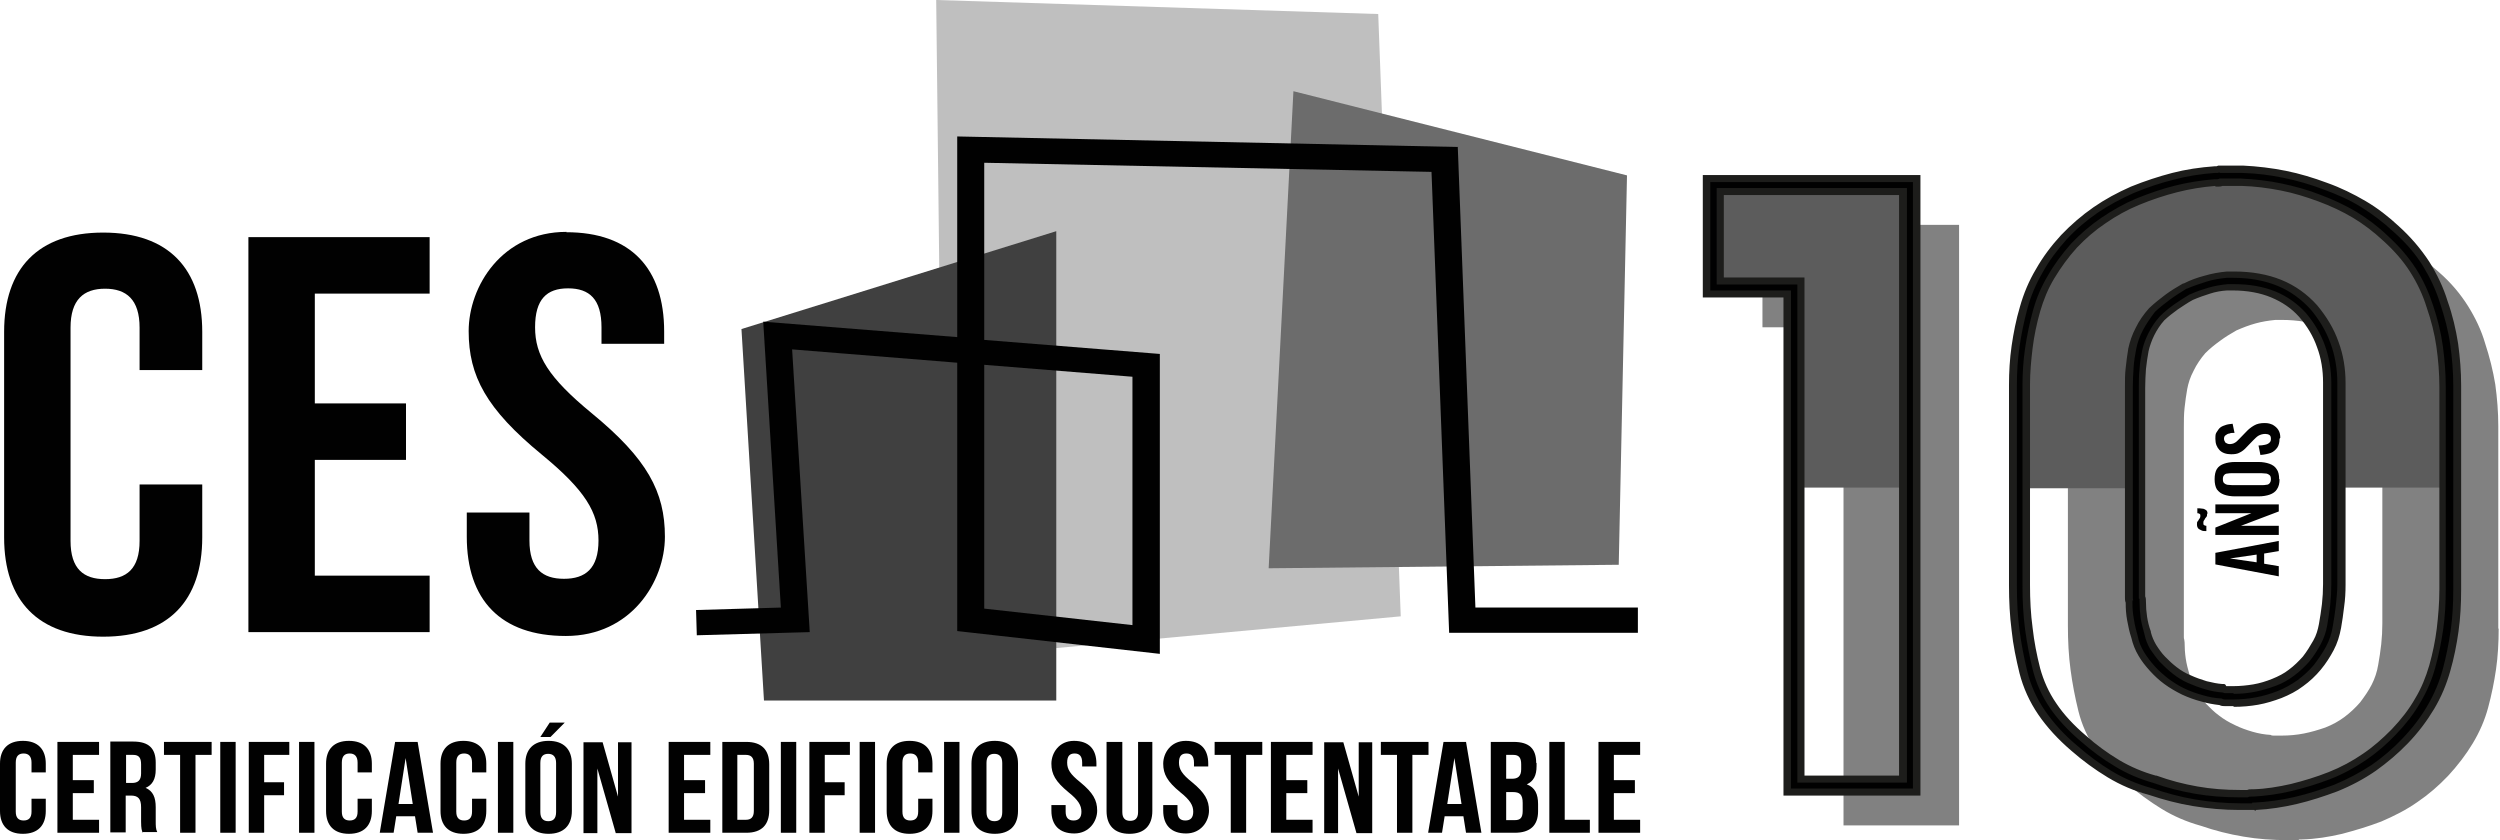 <svg width="1348" height="453" viewBox="0 0 1348 453" fill="none" xmlns="http://www.w3.org/2000/svg">
<path d="M109.052 261.401V289.772C109.052 323.818 90.843 343.3 55.638 343.3C20.434 343.3 2.225 323.818 2.225 289.772V178.934C2.225 144.888 20.434 125.406 55.638 125.406C90.843 125.406 109.052 144.888 109.052 178.934V199.551H75.264V176.664C75.264 161.533 68.182 155.669 56.65 155.669C45.117 155.669 38.036 161.533 38.036 176.664V291.664C38.036 306.795 45.117 312.281 56.65 312.281C68.182 312.281 75.264 306.795 75.264 291.664V261.212H109.052V261.401Z" fill="#010101"/>
<path d="M169.749 217.518H218.914V247.97H169.749V310.387H231.66V340.839H133.938V127.863H231.66V158.315H169.749V217.707V217.518Z" fill="#010101"/>
<path d="M305.307 125.215C340.107 125.215 358.114 144.696 358.114 178.742V185.362H324.326V176.473C324.326 161.341 317.852 155.478 306.319 155.478C294.787 155.478 288.514 161.341 288.514 176.473C288.514 191.604 295.596 203.52 319.065 222.813C349.01 247.402 358.519 265.181 358.519 289.392C358.519 313.602 340.31 342.919 305.105 342.919C269.901 342.919 251.691 323.437 251.691 289.392V276.341H285.48V291.472C285.48 306.604 292.561 312.089 304.093 312.089C315.626 312.089 322.707 306.604 322.707 291.472C322.707 276.341 315.626 264.425 292.156 245.132C262.212 220.543 252.703 202.764 252.703 178.553C252.703 154.343 270.71 125.025 305.51 125.025L305.307 125.215Z" fill="#010101"/>
<path d="M24.684 430.869V437.3C24.684 445.054 20.435 449.594 12.342 449.594C4.249 449.594 0 445.054 0 437.3V411.765C0 404.01 4.249 399.471 12.342 399.471C20.435 399.471 24.684 404.01 24.684 411.765V416.494H16.995V411.198C16.995 407.793 15.377 406.28 12.746 406.28C10.116 406.28 8.498 407.604 8.498 411.198V437.678C8.498 441.082 10.116 442.406 12.746 442.406C15.377 442.406 16.995 441.082 16.995 437.678V430.679H24.684V430.869Z" fill="#010101"/>
<path d="M39.252 420.654H50.583V427.652H39.252V442.027H53.415V449.025H30.957V400.037H53.415V407.035H39.252V420.654Z" fill="#010101"/>
<path d="M76.882 449.025C76.478 447.701 76.073 446.945 76.073 442.973V435.218C76.073 430.678 74.454 428.976 70.61 428.976H67.778V448.836H59.482V399.848H71.824C80.322 399.848 83.964 403.631 83.964 411.196V414.979C83.964 420.086 82.143 423.302 78.501 424.815C82.547 426.517 83.964 430.111 83.964 435.218V442.783C83.964 445.242 83.964 446.945 84.773 448.647H76.478L76.882 449.025ZM67.98 407.035V422.167H71.217C74.252 422.167 76.073 420.843 76.073 417.06V412.142C76.073 408.548 74.859 407.035 71.824 407.035H67.778H67.98Z" fill="#010101"/>
<path d="M88.616 400.037H114.109V407.035H105.409V449.025H97.114V407.035H88.414V400.037H88.616Z" fill="#010101"/>
<path d="M118.766 400.037H127.061V449.025H118.766V400.037Z" fill="#010101"/>
<path d="M142.436 421.789H153.159V428.787H142.436V449.025H134.141V400.037H155.992V407.035H142.436V421.789Z" fill="#010101"/>
<path d="M161.252 400.037H169.547V449.025H161.252V400.037Z" fill="#010101"/>
<path d="M200.502 430.869V437.3C200.502 445.054 196.253 449.594 188.16 449.594C180.067 449.594 175.818 445.054 175.818 437.3V411.765C175.818 404.01 180.067 399.471 188.16 399.471C196.253 399.471 200.502 404.01 200.502 411.765V416.494H192.814V411.198C192.814 407.793 191.195 406.28 188.565 406.28C185.935 406.28 184.316 407.604 184.316 411.198V437.678C184.316 441.082 185.935 442.406 188.565 442.406C191.195 442.406 192.814 441.082 192.814 437.678V430.679H200.502V430.869Z" fill="#010101"/>
<path d="M233.484 449.025H225.189L223.772 440.136H213.656L212.24 449.025H204.754L213.049 400.037H225.189L233.484 449.025ZM214.668 433.516H222.558L218.714 408.738L214.87 433.516H214.668Z" fill="#010101"/>
<path d="M262.211 430.869V437.3C262.211 445.054 257.962 449.594 249.869 449.594C241.776 449.594 237.527 445.054 237.527 437.3V411.765C237.527 404.01 241.776 399.471 249.869 399.471C257.962 399.471 262.211 404.01 262.211 411.765V416.494H254.523V411.198C254.523 407.793 252.904 406.28 250.274 406.28C247.644 406.28 246.025 407.604 246.025 411.198V437.678C246.025 441.082 247.644 442.406 250.274 442.406C252.904 442.406 254.523 441.082 254.523 437.678V430.679H262.211V430.869Z" fill="#010101"/>
<path d="M268.484 400.037H276.78V449.025H268.484V400.037Z" fill="#010101"/>
<path d="M283.254 411.765C283.254 404.01 287.705 399.47 295.798 399.47C303.891 399.47 308.342 404.01 308.342 411.765V437.299C308.342 445.054 303.891 449.593 295.798 449.593C287.705 449.593 283.254 445.054 283.254 437.299V411.765ZM304.498 389.635L296.81 397.39H291.347L296.405 389.635H304.498ZM291.347 437.866C291.347 441.271 292.965 442.784 295.596 442.784C298.226 442.784 299.845 441.46 299.845 437.866V411.386C299.845 407.982 298.226 406.469 295.596 406.469C292.965 406.469 291.347 407.793 291.347 411.386V437.866Z" fill="#010101"/>
<path d="M322.101 413.658V449.217H314.615V400.229H324.934L333.229 429.546V400.229H340.513V449.217H332.015L321.899 413.658H322.101Z" fill="#010101"/>
<path d="M368.838 420.654H380.168V427.652H368.838V442.027H383.001V449.025H360.543V400.037H383.001V407.035H368.838V420.654Z" fill="#010101"/>
<path d="M389.475 400.037H402.423C410.719 400.037 414.765 404.387 414.765 412.142V436.92C414.765 444.675 410.719 449.025 402.423 449.025H389.475V400.037ZM397.568 407.035V442.027H402.221C404.851 442.027 406.47 440.703 406.47 437.299V411.764C406.47 408.359 404.851 407.035 402.221 407.035H397.568Z" fill="#010101"/>
<path d="M421.035 400.037H429.33V449.025H421.035V400.037Z" fill="#010101"/>
<path d="M444.711 421.789H455.435V428.787H444.711V449.025H436.416V400.037H458.267V407.035H444.711V421.789Z" fill="#010101"/>
<path d="M463.527 400.037H471.823V449.025H463.527V400.037Z" fill="#010101"/>
<path d="M502.777 430.869V437.3C502.777 445.054 498.529 449.594 490.436 449.594C482.343 449.594 478.094 445.054 478.094 437.3V411.765C478.094 404.01 482.343 399.471 490.436 399.471C498.529 399.471 502.777 404.01 502.777 411.765V416.494H495.089V411.198C495.089 407.793 493.47 406.28 490.84 406.28C488.21 406.28 486.591 407.604 486.591 411.198V437.678C486.591 441.082 488.21 442.406 490.84 442.406C493.47 442.406 495.089 441.082 495.089 437.678V430.679H502.777V430.869Z" fill="#010101"/>
<path d="M509.049 400.037H517.344V449.025H509.049V400.037Z" fill="#010101"/>
<path d="M523.82 411.765C523.82 404.01 528.271 399.471 536.364 399.471C544.457 399.471 548.909 404.01 548.909 411.765V437.3C548.909 445.054 544.457 449.594 536.364 449.594C528.271 449.594 523.82 445.054 523.82 437.3V411.765ZM531.913 437.867C531.913 441.272 533.532 442.785 536.162 442.785C538.792 442.785 540.411 441.461 540.411 437.867V411.387C540.411 407.982 538.792 406.469 536.162 406.469C533.532 406.469 531.913 407.793 531.913 411.387V437.867Z" fill="#010101"/>
<path d="M579.052 399.471C587.145 399.471 591.191 404.01 591.191 411.765V413.278H583.503V411.198C583.503 407.793 582.086 406.28 579.456 406.28C576.826 406.28 575.41 407.604 575.41 411.198C575.41 414.791 577.028 417.439 582.491 421.79C589.37 427.464 591.596 431.436 591.596 437.11C591.596 442.785 587.347 449.405 579.254 449.405C571.161 449.405 566.912 444.865 566.912 437.11V434.084H574.6V437.678C574.6 441.082 576.219 442.406 578.849 442.406C581.48 442.406 583.098 441.082 583.098 437.678C583.098 434.273 581.479 431.436 576.017 427.086C569.138 421.411 566.912 417.439 566.912 411.765C566.912 406.091 570.959 399.471 579.052 399.471Z" fill="#010101"/>
<path d="M605.152 400.037V437.866C605.152 441.271 606.771 442.595 609.401 442.595C612.031 442.595 613.65 441.271 613.65 437.866V400.037H621.338V437.299C621.338 445.053 617.089 449.593 608.996 449.593C600.903 449.593 596.654 445.053 596.654 437.299V400.037H604.95H605.152Z" fill="#010101"/>
<path d="M639.345 399.471C647.438 399.471 651.484 404.01 651.484 411.765V413.278H643.796V411.198C643.796 407.793 642.379 406.28 639.749 406.28C637.119 406.28 635.703 407.604 635.703 411.198C635.703 414.791 637.321 417.439 642.784 421.79C649.663 427.464 651.889 431.436 651.889 437.11C651.889 442.785 647.64 449.405 639.547 449.405C631.454 449.405 627.205 444.865 627.205 437.11V434.084H634.893V437.678C634.893 441.082 636.512 442.406 639.142 442.406C641.772 442.406 643.391 441.082 643.391 437.678C643.391 434.273 641.772 431.436 636.31 427.086C629.431 421.411 627.205 417.439 627.205 411.765C627.205 406.091 631.252 399.471 639.345 399.471Z" fill="#010101"/>
<path d="M655.128 400.037H680.621V407.035H671.921V449.025H663.626V407.035H654.926V400.037H655.128Z" fill="#010101"/>
<path d="M693.569 420.654H704.899V427.652H693.569V442.027H707.731V449.025H685.273V400.037H707.731V407.035H693.569V420.654Z" fill="#010101"/>
<path d="M721.49 413.658V449.217H714.004V400.229H724.322L732.618 429.546V400.229H739.901V449.217H731.404L721.288 413.658H721.49Z" fill="#010101"/>
<path d="M744.759 400.037H770.252V407.035H761.552V449.025H753.257V407.035H744.557V400.037H744.759Z" fill="#010101"/>
<path d="M798.777 449.025H790.482L789.065 440.136H778.949L777.533 449.025H770.047L778.342 400.037H790.482L798.777 449.025ZM780.163 433.516H788.054L784.21 408.738L780.365 433.516H780.163Z" fill="#010101"/>
<path d="M828.518 411.386V413.088C828.518 418.195 826.899 421.221 823.257 422.924C827.708 424.626 829.327 428.22 829.327 433.516V437.488C829.327 445.053 825.078 449.025 816.783 449.025H803.834V400.037H816.176C824.673 400.037 828.315 403.82 828.315 411.386H828.518ZM812.129 407.035V419.897H815.367C818.401 419.897 820.222 418.573 820.222 414.79V412.142C820.222 408.549 819.008 407.035 815.973 407.035H811.927H812.129ZM812.129 427.085V442.216H816.783C819.615 442.216 821.032 441.081 821.032 437.299V432.948C821.032 428.409 819.413 427.085 815.771 427.085H812.129Z" fill="#010101"/>
<path d="M835.4 400.037H843.696V442.027H857.251V449.025H835.4V400.037Z" fill="#010101"/>
<path d="M870.198 420.654H881.528V427.652H870.198V442.027H884.36V449.025H861.902V400.037H884.36V407.035H870.198V420.654Z" fill="#010101"/>
<path d="M743.137 7.566L755.277 332.326L508.845 355.023L504.799 0L743.137 7.566Z" fill="#BFBFBF"/>
<path d="M569.545 124.646V377.721H411.934L399.795 177.418L569.545 124.646Z" fill="#404040"/>
<path d="M877.279 94.572L872.827 304.522L684.059 306.414L697.412 49.178L877.279 94.572Z" fill="#6C6C6C"/>
<path d="M625.386 352.564L516.13 340.269V195.574L427.108 188.387L436.617 340.837L375.717 342.539L375.312 328.921L421.038 327.597L411.529 173.444L516.13 181.767V73.576L786.031 79.251L795.541 327.597H883.147V341.215H781.378L771.869 92.68L530.698 87.762V183.28L625.386 190.845V352.753V352.564ZM530.698 328.164L610.616 337.054V203.14L530.698 196.709V328.164Z" fill="#010101"/>
<path d="M993.816 176.472H950.316V121.242H1056.33V445.057H994.019V176.472H993.816Z" fill="#818181"/>
<path d="M1029.83 262.909V99.678H923.814V154.908H967.314V262.909H1029.83Z" fill="#5C5C5C"/>
<path d="M1033.48 427.09H963.674V158.506H920.174V96.277H1033.48V427.09ZM971.16 420.092H1025.99V103.276H927.457V151.507H970.957V420.092H971.16Z" fill="#010101"/>
<path d="M1035.5 428.981H961.65V160.396H918.15V94.385H1035.5V428.981ZM965.697 425.198H1031.45V98.168H922.197V156.613H965.697V425.198ZM1028.01 421.982H969.136V153.398H925.636V101.383H1028.21V421.982H1028.01ZM973.183 418.199H1023.97V105.166H929.481V149.615H972.98V418.199H973.183Z" fill="#1D1D1B"/>
<path d="M1347.28 338.946C1347.28 346.512 1346.87 353.888 1345.86 360.887C1344.85 367.885 1343.43 374.694 1341.61 381.504C1339.79 388.313 1336.96 394.744 1333.32 400.796C1329.68 406.849 1325.22 412.712 1319.96 418.387C1314.91 423.683 1309.44 428.411 1303.58 432.383C1297.71 436.544 1291.03 439.949 1283.95 442.975C1277.07 445.623 1269.99 447.704 1262.91 449.595C1255.63 451.298 1248.54 452.433 1241.26 452.622H1240.25C1239.84 452.622 1239.64 452.622 1239.24 453H1233.57C1225.48 453 1217.39 452.433 1209.7 451.109C1201.81 449.785 1194.32 447.893 1186.63 445.245C1179.15 443.164 1172.07 440.138 1165.59 436.166C1159.12 432.194 1152.84 427.655 1146.77 422.359C1139.9 416.495 1134.23 410.443 1129.98 404.012C1125.53 397.581 1122.5 390.772 1120.67 383.395C1118.85 376.018 1117.44 368.642 1116.43 361.076C1115.41 353.51 1115.01 345.566 1115.01 337.433V229.243C1115.01 222.433 1115.41 215.813 1116.43 208.815C1117.44 202.006 1118.85 195.197 1120.67 188.387C1122.5 181.578 1125.33 175.147 1128.97 169.095C1132.61 163.042 1136.86 157.179 1141.92 151.504C1146.98 146.208 1152.44 141.669 1158.31 137.508C1164.17 133.347 1170.65 129.942 1177.53 126.916C1184.81 124.079 1191.89 121.62 1198.77 119.917C1205.85 118.215 1213.14 117.08 1220.62 116.324H1222.04C1222.44 116.324 1222.85 116.324 1223.46 115.945H1235.19C1242.68 116.324 1249.96 117.08 1257.24 118.593C1264.53 120.106 1271.41 122.187 1278.29 124.646C1285.57 127.294 1292.04 130.509 1298.11 134.103C1304.18 137.697 1309.85 142.047 1315.31 146.965C1321.58 152.45 1326.64 158.503 1330.69 164.934C1334.73 171.365 1337.97 178.174 1339.99 185.172C1342.42 192.549 1344.24 199.925 1345.46 207.302C1346.47 214.679 1347.08 222.244 1347.08 229.81V228.864V338.946H1347.28ZM1177.53 334.596V343.296C1177.53 343.864 1177.53 344.431 1177.73 344.81C1177.73 345.188 1177.93 345.755 1177.93 346.323C1177.93 349.16 1178.13 352.186 1178.54 355.023C1178.94 357.861 1179.75 360.887 1180.56 363.724C1181.17 366.561 1182.18 369.398 1183.8 372.046C1185.42 374.694 1187.24 377.153 1189.47 379.423C1191.69 381.693 1193.92 383.962 1196.55 385.854C1198.97 387.745 1201.81 389.448 1205.04 390.961C1208.08 392.474 1211.32 393.609 1214.55 394.554C1217.79 395.5 1221.03 396.068 1224.27 396.257C1224.87 396.635 1225.48 396.635 1225.88 396.635H1230.33C1234.38 396.635 1238.43 396.257 1242.27 395.5C1246.12 394.744 1249.96 393.609 1253.8 392.285C1257.65 390.772 1261.09 388.88 1264.12 386.61C1267.16 384.341 1269.99 381.693 1272.62 378.666C1275.05 375.451 1277.27 372.235 1278.89 369.02C1280.51 365.805 1281.73 362.211 1282.33 358.428C1282.94 354.834 1283.55 351.24 1283.95 347.458C1284.36 343.675 1284.56 339.892 1284.56 336.109V227.351C1284.56 219.975 1283.34 213.165 1281.12 206.734C1278.69 200.304 1275.25 194.251 1270.6 188.766C1265.94 183.47 1260.28 179.498 1253.4 176.661C1246.72 173.823 1239.03 172.499 1230.13 172.499H1226.9C1223.05 172.878 1219.61 173.445 1216.17 174.391C1212.73 175.337 1209.29 176.661 1205.85 178.174C1202.82 179.876 1199.78 181.767 1196.95 183.848C1194.12 185.929 1191.49 188.009 1189.06 190.468C1186.63 193.305 1184.41 196.521 1182.79 199.925C1180.97 203.33 1179.96 206.545 1179.35 209.761C1178.74 212.976 1178.34 216.381 1177.93 219.785C1177.53 223.379 1177.53 226.784 1177.53 230.377V229.432V334.218V334.596Z" fill="#818181"/>
<path d="M1151.23 262.908V209.192C1151.23 205.598 1151.23 202.193 1151.63 198.6C1152.04 195.006 1152.44 191.79 1153.05 188.575C1153.66 185.359 1154.87 182.144 1156.49 178.739C1158.11 175.335 1160.33 172.308 1162.76 169.282C1165.19 167.012 1167.82 164.743 1170.65 162.662C1173.48 160.582 1176.52 158.69 1179.55 156.988C1182.99 155.475 1186.43 154.34 1189.87 153.205C1193.31 152.259 1196.95 151.503 1200.6 151.314H1203.83C1212.53 151.314 1220.22 152.638 1227.1 155.475C1233.78 158.312 1239.44 162.284 1244.3 167.58C1248.95 173.065 1252.59 179.118 1254.82 185.549C1257.25 191.979 1258.26 198.789 1258.26 206.165V262.908H1320.57V208.435C1320.57 200.869 1319.97 193.303 1318.96 185.927C1317.94 178.55 1316.12 171.174 1313.49 163.797C1311.27 156.799 1308.23 149.989 1304.19 143.559C1300.14 137.128 1294.88 131.075 1288.81 125.59C1283.55 120.672 1277.88 116.322 1271.61 112.728C1265.54 109.134 1258.87 105.919 1251.78 103.271C1244.9 100.623 1237.82 98.542 1230.74 97.218C1223.46 95.705 1216.17 94.949 1208.69 94.57H1196.95C1196.35 94.949 1195.94 94.949 1195.54 94.949H1194.12C1186.64 95.516 1179.35 96.651 1172.27 98.542C1165.19 100.245 1158.11 102.704 1151.03 105.541C1144.15 108.378 1137.67 111.972 1131.81 116.133C1125.94 120.294 1120.48 124.833 1115.42 130.129C1110.36 135.615 1106.11 141.478 1102.47 147.72C1098.83 153.772 1096.2 160.203 1094.17 167.012C1092.35 173.822 1090.94 180.442 1089.92 187.44C1088.91 194.249 1088.51 201.058 1088.51 207.868V263.287H1150.82L1151.23 262.908Z" fill="#5C5C5C"/>
<path d="M1214.76 434.841H1207.47C1199.18 434.841 1190.88 434.084 1182.99 432.76C1175.1 431.436 1167.21 429.356 1159.52 426.708C1151.84 424.627 1144.35 421.411 1137.67 417.439C1131 413.467 1124.52 408.55 1118.45 403.254C1111.37 397.201 1105.5 390.77 1101.05 384.15C1096.4 377.53 1093.16 370.153 1091.14 362.588C1089.32 355.211 1087.7 347.456 1086.89 339.89C1085.88 332.136 1085.47 324.191 1085.47 315.869V207.679C1085.47 200.87 1085.88 193.871 1086.89 186.873C1087.9 179.875 1089.32 172.876 1091.14 166.067C1093.16 159.069 1095.99 152.26 1099.64 146.018C1103.28 139.776 1107.73 133.723 1112.99 127.86C1118.25 122.375 1123.91 117.457 1129.98 113.296C1136.05 109.135 1142.73 105.352 1149.81 102.326C1157.3 99.299 1164.58 96.84 1171.66 95.138C1178.74 93.436 1186.43 92.112 1194.12 91.544H1195.34L1196.14 91.166H1208.69C1216.58 91.544 1224.07 92.301 1231.55 93.814C1239.04 95.327 1246.32 97.408 1253.2 100.056C1260.48 102.704 1267.36 105.919 1273.63 109.702C1279.91 113.485 1285.98 118.024 1291.44 123.131C1297.91 128.806 1303.17 135.047 1307.42 141.857C1311.67 148.477 1314.91 155.664 1317.13 162.852C1319.56 170.228 1321.59 177.794 1322.6 185.549C1323.61 192.926 1324.22 200.302 1324.22 207.679V317.761C1324.22 325.515 1323.81 332.892 1322.8 340.08C1321.79 347.267 1320.37 354.265 1318.55 361.075C1316.53 368.073 1313.69 374.693 1310.05 381.124C1306.41 387.555 1301.76 393.607 1296.29 399.282C1291.24 404.767 1285.37 409.495 1279.3 413.846C1273.23 418.007 1266.35 421.79 1258.86 424.816C1251.78 427.464 1244.5 429.734 1237.22 431.625C1229.73 433.517 1222.24 434.462 1214.96 434.841L1214.56 435.219L1214.76 434.841ZM1194.53 98.353C1187.24 98.921 1180.16 100.056 1173.48 101.758C1166.6 103.46 1159.73 105.73 1152.64 108.567C1146.17 111.404 1139.9 114.809 1134.23 118.781C1128.57 122.753 1123.11 127.293 1118.45 132.399C1113.6 137.695 1109.55 143.37 1106.11 149.233C1102.67 155.097 1100.04 161.338 1098.22 167.769C1096.4 174.389 1094.98 181.009 1094.17 187.629C1093.16 194.25 1092.76 201.059 1092.76 207.49V315.68C1092.76 323.624 1093.16 331.568 1094.17 338.945C1095.18 346.321 1096.4 353.698 1098.22 360.885C1100.04 367.884 1103.07 374.315 1107.12 380.367C1111.37 386.42 1116.83 392.472 1123.31 398.147C1129.17 403.254 1135.24 407.793 1141.52 411.576C1147.79 415.359 1154.47 418.196 1161.55 420.087H1161.75C1169.03 422.735 1176.52 424.627 1184 425.951C1191.49 427.275 1199.38 427.842 1207.27 427.842H1211.72C1212.33 427.464 1213.14 427.464 1213.75 427.464H1214.76C1221.43 427.275 1228.52 426.14 1235.4 424.438C1242.48 422.735 1249.36 420.655 1256.03 418.007C1262.91 415.17 1269.18 411.765 1274.85 407.982C1280.51 404.01 1285.77 399.471 1290.63 394.364C1295.69 389.068 1300.14 383.394 1303.58 377.53C1307.02 371.667 1309.65 365.425 1311.47 358.994C1313.29 352.374 1314.71 345.754 1315.52 338.756C1316.53 331.946 1316.93 324.759 1316.93 317.193V208.057C1316.93 200.68 1316.33 193.304 1315.31 185.927C1314.3 178.74 1312.48 171.363 1310.05 164.365C1308.03 157.556 1304.99 151.125 1300.95 144.883C1297.1 138.83 1292.05 132.967 1286.18 127.671C1280.92 122.753 1275.46 118.592 1269.59 115.187C1263.72 111.594 1257.25 108.567 1250.37 106.108C1243.69 103.65 1236.81 101.569 1229.93 100.056C1223.05 98.732 1215.77 97.786 1208.49 97.597H1197.76C1196.95 97.975 1196.35 97.975 1195.54 97.975H1194.32L1194.53 98.353ZM1204.24 378.854H1199.79C1198.98 378.854 1197.97 378.854 1197.16 378.287C1194.12 377.908 1190.88 377.341 1187.44 376.395C1184 375.449 1180.36 374.125 1177.13 372.612C1173.69 371.099 1170.65 369.208 1168.02 367.127C1165.39 365.047 1162.76 362.777 1160.54 360.318C1158.11 357.859 1156.08 355.022 1154.47 352.185C1152.85 349.348 1151.43 346.321 1150.82 343.106C1149.81 340.08 1149.2 337.053 1148.6 334.027C1148.19 331.001 1147.79 327.785 1147.79 324.759C1147.79 321.733 1147.79 324.381 1147.79 324.381C1147.59 323.624 1147.38 322.678 1147.38 321.733V208.246C1147.38 204.842 1147.38 201.626 1147.79 198.222C1148.19 194.628 1148.6 191.223 1149.2 187.819C1149.81 184.414 1151.23 180.631 1153.05 177.037C1154.87 173.444 1157.1 170.039 1159.93 167.013V166.634C1162.76 164.176 1165.59 161.906 1168.43 159.825C1171.46 157.745 1174.5 155.664 1177.73 153.962H1178.14C1181.78 152.26 1185.22 150.936 1188.86 149.99C1192.5 148.855 1196.55 148.098 1200.39 147.909H1204.03C1213.34 147.909 1221.64 149.422 1228.72 152.449C1236 155.475 1242.07 159.825 1247.13 165.5C1252.19 171.363 1255.83 177.794 1258.26 184.603C1260.69 191.412 1261.9 198.6 1261.9 206.355V315.113C1261.9 319.085 1261.7 323.057 1261.09 326.839C1260.69 330.622 1260.08 334.405 1259.47 337.999C1258.86 342.16 1257.45 345.943 1255.63 349.537C1253.81 352.941 1251.58 356.346 1248.95 359.751C1246.12 362.966 1243.08 365.803 1239.85 368.262C1236.41 370.721 1232.77 372.801 1228.72 374.504C1224.67 376.017 1220.63 377.152 1216.58 377.908C1212.53 378.665 1208.28 379.043 1203.83 379.043L1204.24 378.854ZM1199.99 371.856H1204.24C1208.08 371.856 1211.72 371.477 1215.37 370.91C1219.01 370.153 1222.65 369.208 1226.09 367.884C1229.53 366.56 1232.76 364.857 1235.6 362.777C1238.43 360.696 1241.06 358.048 1243.49 355.4C1245.71 352.563 1247.74 349.348 1249.36 346.321C1250.97 343.484 1251.99 340.269 1252.59 336.864C1253.2 333.27 1253.81 329.677 1254.21 326.083C1254.62 322.489 1254.82 318.706 1254.82 315.113V206.355C1254.82 199.546 1253.6 192.925 1251.58 186.873C1249.36 180.82 1246.12 175.146 1241.67 169.85C1237.42 165.121 1232.16 161.338 1225.89 158.88C1219.61 156.232 1212.33 155.097 1204.24 155.097H1201.2C1197.76 155.286 1194.53 156.042 1191.29 156.988C1188.05 157.934 1184.81 159.069 1181.58 160.393C1178.74 162.095 1175.91 163.797 1173.28 165.689C1170.65 167.58 1168.22 169.661 1165.8 171.931C1163.57 174.579 1161.55 177.416 1160.13 180.442C1158.51 183.468 1157.5 186.495 1156.89 189.332C1156.29 192.358 1155.88 195.763 1155.48 199.167C1155.27 202.572 1155.07 205.976 1155.07 209.381V321.922C1155.07 322.3 1155.07 322.3 1155.07 322.3C1155.27 323.057 1155.48 324.002 1155.48 324.948C1155.48 327.596 1155.68 330.433 1156.08 333.27C1156.49 336.108 1157.1 338.756 1158.11 341.593V341.971C1158.71 344.619 1159.73 347.078 1161.14 349.348C1162.56 351.806 1164.38 354.076 1166.4 356.157C1168.43 358.426 1170.65 360.318 1172.88 362.02C1175.1 363.723 1177.73 365.236 1180.57 366.56C1183.4 367.884 1186.43 369.019 1189.47 369.775C1192.5 370.532 1195.54 371.099 1198.37 371.477H1198.98L1199.58 371.856H1199.99Z" fill="#010101"/>
<path d="M1215.57 436.733H1207.48C1198.98 436.733 1190.68 435.976 1182.59 434.652C1174.5 433.328 1166.61 431.248 1158.72 428.6C1150.82 426.519 1143.34 423.304 1136.46 419.143C1129.58 414.981 1123.11 410.253 1116.83 404.768C1109.75 398.715 1103.68 392.095 1099.03 385.286C1094.38 378.477 1090.94 370.911 1088.91 362.967C1087.09 355.401 1085.47 347.835 1084.66 339.891C1083.65 332.136 1083.25 324.003 1083.25 315.681V207.49C1083.25 200.681 1083.65 193.494 1084.66 186.495C1085.68 179.497 1087.09 172.31 1089.12 165.5C1091.14 158.313 1093.97 151.504 1097.82 145.073C1101.46 138.642 1106.11 132.4 1111.37 126.726C1116.63 121.241 1122.5 116.134 1128.77 111.784C1135.04 107.433 1141.72 103.839 1149 100.624C1156.49 97.598 1163.98 95.139 1171.26 93.247C1178.54 91.356 1186.23 90.221 1194.12 89.654H1195.13L1196.15 89.275H1209.3C1217.19 89.654 1225.08 90.599 1232.56 92.113C1240.05 93.626 1247.54 95.895 1254.62 98.543C1262.1 101.191 1268.98 104.596 1275.46 108.379C1281.93 112.162 1288 116.89 1293.46 121.997C1299.94 127.861 1305.4 134.292 1309.85 141.101C1314.1 147.91 1317.54 155.098 1319.77 162.474C1322.4 169.851 1324.22 177.606 1325.43 185.361C1326.44 192.737 1327.05 200.303 1327.05 207.869V317.951C1327.05 325.705 1326.64 333.271 1325.63 340.459C1324.62 347.646 1323.2 354.834 1321.18 361.832C1319.16 369.019 1316.33 375.829 1312.48 382.259C1308.64 388.69 1303.98 394.932 1298.32 400.796C1293.06 406.281 1287.19 411.199 1281.12 415.549C1274.85 419.899 1267.77 423.682 1260.28 426.708C1253.2 429.356 1245.71 431.815 1238.43 433.518C1231.15 435.22 1223.86 436.355 1216.38 436.733L1215.97 437.3L1215.57 436.733ZM1196.75 92.869L1195.94 93.247H1195.34H1194.12C1186.64 93.815 1179.15 94.95 1172.27 96.841C1165.19 98.543 1157.91 101.002 1150.62 104.029C1143.74 107.055 1137.07 110.649 1131.2 114.621C1125.13 118.782 1119.46 123.51 1114.41 128.996C1109.35 134.67 1104.9 140.533 1101.46 146.775C1097.82 153.017 1094.98 159.637 1093.16 166.446C1091.34 173.255 1089.92 180.065 1088.91 187.063C1087.9 194.061 1087.5 200.87 1087.5 207.68V315.87C1087.5 324.003 1087.9 332.136 1088.91 339.702C1089.92 347.268 1091.34 354.834 1093.16 362.21C1094.98 369.587 1098.22 376.774 1102.67 383.205C1107.12 389.636 1112.79 396.067 1119.87 401.93C1125.94 407.226 1132.21 411.955 1138.89 415.927C1145.56 419.899 1152.65 422.925 1160.33 425.006C1168.02 427.654 1175.71 429.735 1183.6 431.059C1191.49 432.383 1199.58 433.139 1207.88 433.139H1214.35V432.761C1214.35 432.95 1214.56 432.761 1214.56 432.761H1215.37C1222.65 432.383 1229.93 431.437 1237.22 429.735C1244.5 428.032 1251.58 425.763 1258.66 423.115C1265.95 420.088 1272.62 416.495 1278.69 412.523C1284.76 408.361 1290.23 403.633 1295.28 398.337C1300.75 392.662 1305.2 386.799 1308.84 380.557C1312.48 374.315 1315.31 367.695 1317.14 360.886C1318.96 354.077 1320.37 347.079 1321.38 340.08C1322.4 333.082 1322.8 325.516 1322.8 317.951V207.869C1322.8 200.492 1322.19 193.115 1321.18 185.928C1320.17 178.362 1318.15 170.986 1315.72 163.609C1313.49 156.422 1310.26 149.612 1306.21 142.992C1302.16 136.561 1296.7 130.32 1290.43 124.834C1284.97 119.728 1279.1 115.377 1273.03 111.594C1266.96 107.812 1260.08 104.785 1252.8 102.137C1245.92 99.489 1238.63 97.409 1231.35 95.895C1224.07 94.382 1216.58 93.437 1208.89 93.247H1196.75V92.869ZM1212.53 429.924H1207.48C1199.38 429.924 1191.49 429.356 1183.8 428.032C1176.12 426.708 1168.43 424.817 1161.14 422.169C1153.86 420.088 1146.98 417.251 1140.51 413.279C1134.03 409.496 1127.76 404.768 1121.89 399.661C1115.22 393.986 1109.55 387.934 1105.3 381.692C1101.05 375.45 1098.02 368.641 1096.2 361.643C1094.38 354.455 1092.96 346.89 1091.95 339.513C1090.94 331.947 1090.53 324.192 1090.53 316.059V207.869C1090.53 201.249 1090.94 194.439 1091.95 187.63C1092.96 180.821 1094.38 174.012 1096.2 167.392C1098.02 160.772 1100.65 154.53 1104.29 148.477C1107.73 142.425 1111.98 136.751 1116.83 131.265C1121.69 126.158 1127.15 121.43 1133.02 117.458C1138.89 113.486 1145.16 109.892 1151.84 107.055C1158.92 104.218 1166 101.759 1172.88 100.057C1179.76 98.354 1186.84 97.219 1194.12 96.652H1195.34C1195.74 96.652 1196.15 96.652 1196.75 96.274H1197.16H1208.28C1215.77 96.652 1223.05 97.409 1230.14 98.922C1237.22 100.435 1244.3 102.326 1250.98 104.974C1258.06 107.622 1264.53 110.649 1270.6 114.242C1276.47 117.836 1282.34 122.186 1287.39 127.104C1293.46 132.589 1298.52 138.453 1302.57 144.695C1306.61 150.936 1309.65 157.746 1311.87 164.555C1314.3 171.742 1316.12 179.119 1317.14 186.306C1318.15 193.683 1318.75 201.249 1318.75 208.625V317.761C1318.75 325.327 1318.35 332.515 1317.34 339.513C1316.33 346.511 1314.91 353.32 1313.09 359.94C1311.27 366.56 1308.64 372.802 1305 378.855C1301.56 384.907 1297.11 390.582 1291.84 396.067C1286.99 401.174 1281.53 405.903 1275.66 409.875C1269.79 413.847 1263.32 417.44 1256.44 420.088C1249.56 422.736 1242.68 424.817 1235.6 426.519C1228.52 428.221 1221.44 429.167 1214.56 429.545H1213.55C1213.14 429.545 1212.74 429.546 1212.33 429.735H1211.93L1212.53 429.924ZM1194.53 100.246C1187.45 100.813 1180.57 101.948 1173.89 103.65C1167.21 105.353 1160.33 107.622 1153.45 110.46C1146.98 113.108 1140.91 116.512 1135.45 120.295C1129.78 124.078 1124.52 128.617 1119.87 133.535C1115.22 138.642 1111.17 144.316 1107.73 149.991C1104.29 155.665 1101.86 161.718 1100.04 167.959C1098.22 174.39 1096.8 181.01 1095.99 187.63C1095.19 194.25 1094.58 200.87 1094.58 207.301V315.492C1094.58 323.436 1094.98 331.191 1095.99 338.567C1096.8 345.944 1098.22 353.131 1100.04 360.319C1101.86 366.939 1104.69 373.37 1108.74 379.233C1112.79 385.286 1118.25 391.149 1124.72 396.634C1130.39 401.741 1136.46 406.092 1142.73 409.875C1148.8 413.468 1155.48 416.305 1162.36 418.197H1162.76C1170.05 420.845 1177.33 422.736 1184.82 424.06C1192.3 425.384 1199.99 425.952 1207.68 425.952H1211.72C1212.53 425.573 1213.34 425.573 1214.15 425.573H1215.16C1221.64 425.384 1228.52 424.249 1235.19 422.736C1242.07 421.034 1248.95 418.953 1255.63 416.305C1262.31 413.657 1268.58 410.253 1274.04 406.47C1279.71 402.687 1284.76 398.148 1289.62 393.23C1294.68 387.934 1298.93 382.449 1302.16 376.774C1305.6 371.1 1308.03 365.047 1309.85 358.806C1311.67 352.375 1313.09 345.566 1313.9 338.946C1314.71 332.136 1315.31 324.949 1315.31 317.761V208.625C1315.31 201.249 1314.71 194.061 1313.7 186.874C1312.68 179.686 1310.86 172.688 1308.44 165.69C1306.41 159.07 1303.38 152.639 1299.53 146.586C1295.69 140.533 1290.83 135.048 1284.97 129.752C1279.91 125.024 1274.44 120.862 1268.78 117.458C1263.11 114.053 1256.64 111.027 1249.96 108.568C1243.29 106.109 1236.61 104.029 1229.73 102.705C1222.85 101.381 1215.77 100.435 1208.69 100.246H1198.37C1197.56 100.624 1196.55 100.624 1195.74 100.624H1194.53V100.246ZM1204.24 380.746H1199.79C1198.78 380.746 1197.76 380.746 1196.75 380.179C1193.51 379.801 1190.28 379.233 1187.04 378.287C1183.4 377.342 1179.76 376.018 1176.52 374.505C1173.08 372.802 1169.84 370.911 1167.01 368.83C1164.18 366.75 1161.75 364.48 1159.32 361.832C1156.89 359.184 1154.67 356.347 1153.05 353.51C1151.23 350.483 1150.02 347.268 1149.21 343.863C1148.19 340.837 1147.59 337.811 1146.98 334.595C1146.37 331.38 1146.17 328.164 1146.17 324.949C1145.77 324.003 1145.77 323.057 1145.77 321.923V208.436C1145.77 205.032 1145.77 201.627 1146.17 198.411C1146.58 194.818 1146.98 191.224 1147.59 187.819C1148.4 184.226 1149.61 180.443 1151.63 176.66C1153.45 172.877 1155.88 169.472 1158.72 166.257L1159.12 165.879C1161.75 163.42 1164.78 160.961 1167.62 158.88C1170.65 156.611 1173.89 154.719 1177.13 152.828H1177.53C1181.17 150.936 1185.02 149.612 1188.66 148.667C1192.5 147.532 1196.55 146.775 1200.8 146.397H1204.64C1214.15 146.397 1222.65 147.91 1230.14 150.936C1237.62 153.963 1244.1 158.691 1249.36 164.555C1254.41 170.607 1258.46 177.227 1260.89 184.226C1263.52 191.224 1264.73 198.79 1264.73 206.545V315.303C1264.73 319.275 1264.53 323.247 1263.92 327.408C1263.52 331.191 1262.91 334.973 1262.31 338.567C1261.5 342.918 1260.28 346.89 1258.26 350.672C1256.44 354.077 1254.21 357.671 1251.38 361.075C1248.55 364.48 1245.31 367.506 1241.87 369.965C1238.43 372.613 1234.38 374.694 1230.14 376.396C1226.09 377.909 1221.84 379.233 1217.59 379.99C1213.34 380.746 1208.89 381.125 1204.44 381.125L1204.24 380.746ZM1149.81 323.814C1149.81 324.003 1149.81 324.381 1149.81 324.949C1149.81 327.975 1150.02 331.001 1150.62 334.028C1151.03 337.054 1151.84 339.891 1152.65 342.917C1153.25 346.133 1154.47 348.97 1156.08 351.618C1157.7 354.266 1159.73 356.914 1161.95 359.373C1164.18 361.832 1166.61 363.913 1169.24 365.993C1171.87 367.885 1174.7 369.776 1177.94 371.289C1181.17 372.802 1184.41 373.937 1187.85 374.883C1191.09 375.829 1194.12 376.396 1197.16 376.585H1197.76C1198.37 376.963 1198.98 377.153 1199.58 377.153H1204.04C1208.28 377.153 1212.33 376.774 1216.38 376.018C1220.42 375.261 1224.27 374.126 1228.11 372.613C1231.96 371.1 1235.6 369.019 1238.84 366.75C1242.07 364.291 1245.11 361.643 1247.74 358.427C1250.17 355.212 1252.39 351.996 1254.21 348.592C1256.03 345.187 1257.25 341.594 1257.85 337.621C1258.46 334.028 1259.07 330.245 1259.47 326.651C1259.88 322.868 1260.28 318.896 1260.28 315.113V206.356C1260.28 198.979 1259.07 191.791 1256.64 185.171C1254.21 178.551 1250.57 172.31 1245.71 166.635C1240.86 161.339 1234.99 156.989 1228.11 154.152C1221.23 151.315 1213.14 149.802 1204.24 149.802H1200.6C1196.95 150.18 1193.11 150.747 1189.67 151.882C1186.23 153.017 1182.59 154.152 1179.15 155.665H1178.95C1175.91 157.556 1172.88 159.448 1170.05 161.528C1167.21 163.609 1164.38 165.879 1161.95 168.148C1159.52 171.364 1157.3 174.579 1155.48 177.984C1153.66 181.389 1152.44 184.982 1151.84 188.198C1151.23 191.413 1150.62 194.818 1150.42 198.411C1150.22 201.627 1150.02 204.842 1150.02 208.247V321.733C1150.02 322.49 1150.02 323.247 1150.22 323.814H1149.81ZM1204.24 373.748H1199.58L1198.37 373.37C1195.34 373.181 1192.3 372.613 1189.06 371.667C1185.83 370.722 1182.79 369.587 1179.76 368.263C1176.72 366.939 1174.09 365.237 1171.66 363.345C1169.24 361.454 1167.01 359.373 1164.78 357.103C1162.76 354.834 1160.94 352.375 1159.32 349.916C1157.91 347.457 1156.89 344.809 1156.29 341.972C1155.48 338.945 1154.67 336.108 1154.26 333.271C1153.86 330.434 1153.66 327.597 1153.66 324.76C1153.66 321.923 1153.66 323.247 1153.25 322.679C1153.25 322.301 1153.25 321.923 1153.25 321.733V209.193C1153.25 205.788 1153.25 202.194 1153.66 198.79C1153.86 195.385 1154.47 191.981 1155.07 188.954C1155.68 185.928 1156.89 182.713 1158.51 179.497C1160.13 176.282 1162.15 173.255 1164.58 170.607C1167.01 168.148 1169.64 166.068 1172.27 164.176C1174.9 162.285 1177.94 160.394 1180.77 158.691H1180.97C1184.21 157.178 1187.65 156.043 1190.88 155.098C1194.12 154.152 1197.56 153.584 1201.2 153.206H1204.44C1212.94 153.206 1220.42 154.53 1226.9 157.178C1233.37 159.826 1238.84 163.798 1243.29 168.716C1247.94 174.201 1251.38 180.065 1253.61 186.306C1255.83 192.548 1257.04 199.357 1257.04 206.356V315.113C1257.04 318.896 1256.84 322.679 1256.44 326.273C1256.03 329.867 1255.43 333.649 1254.82 337.243C1254.21 340.837 1253 344.242 1251.38 347.268C1249.76 350.294 1247.74 353.51 1245.31 356.536C1242.88 359.373 1240.05 362.021 1237.01 364.291C1233.98 366.561 1230.74 368.452 1227.1 369.776C1223.46 371.1 1219.82 372.235 1215.97 372.991C1212.13 373.748 1208.28 374.126 1204.44 374.126L1204.24 373.748ZM1200.39 369.965H1204.24C1207.88 369.965 1211.52 369.587 1214.96 369.019C1218.4 368.452 1222.04 367.317 1225.28 365.993C1228.52 364.669 1231.55 363.156 1234.18 361.075C1237.01 358.995 1239.44 356.536 1241.67 354.077C1243.89 351.24 1245.71 348.214 1247.33 345.376C1248.95 342.539 1249.76 339.702 1250.37 336.487C1250.98 332.893 1251.58 329.299 1251.99 325.705C1252.39 322.112 1252.59 318.518 1252.59 314.924V206.166C1252.59 199.546 1251.58 193.115 1249.36 187.252C1247.33 181.389 1244.1 175.903 1239.64 170.796C1235.6 166.257 1230.54 162.852 1224.67 160.394C1218.81 157.935 1211.72 156.611 1203.83 156.611H1200.8C1197.76 156.8 1194.53 157.367 1191.69 158.313C1188.66 159.259 1185.42 160.394 1182.39 161.718C1179.55 163.231 1176.92 165.122 1174.29 166.824C1171.66 168.716 1169.24 170.607 1167.01 172.688C1164.78 175.147 1162.96 177.984 1161.55 180.821C1160.13 183.658 1159.12 186.685 1158.51 189.333C1157.91 192.359 1157.5 195.574 1157.1 198.979C1156.89 202.384 1156.69 205.599 1156.69 209.004V321.544C1157.1 322.49 1157.1 323.436 1157.1 324.571C1157.1 327.219 1157.3 329.867 1157.7 332.515C1158.11 335.163 1158.72 337.811 1159.73 340.459V340.837C1160.33 343.296 1161.35 345.566 1162.56 347.646C1163.98 349.916 1165.59 352.186 1167.42 354.077C1169.44 356.158 1171.46 358.049 1173.69 359.751C1175.91 361.454 1178.34 362.967 1181.17 364.102C1184.01 365.426 1186.84 366.371 1189.87 367.317C1192.91 368.074 1195.74 368.641 1198.37 368.83H1199.38L1199.99 369.209L1200.39 369.965Z" fill="#1D1D1B"/>
<path d="M1228.72 310.764L1194.53 304.333V298.091L1228.72 291.66V297.145L1220.83 298.469V303.955L1228.72 305.278V310.764ZM1216.78 303.387V299.037L1202.42 301.117L1216.78 303.198V303.387Z" fill="#010101"/>
<path d="M1190.07 277.095C1190.07 277.852 1190.07 278.419 1189.47 278.987C1188.86 279.554 1188.86 280.121 1188.46 280.5C1188.05 281.067 1188.05 281.446 1188.05 282.013C1188.05 282.58 1188.05 282.959 1188.46 283.148C1188.66 283.337 1189.26 283.526 1189.67 283.526V286.363C1188.66 286.363 1187.65 286.363 1187.04 285.985C1186.43 285.607 1185.62 285.418 1185.22 284.85C1184.81 284.283 1184.61 283.715 1184.61 282.77C1184.61 281.824 1184.61 281.446 1185.02 281.067C1185.42 280.689 1185.62 279.932 1186.03 279.554C1186.43 278.987 1186.43 278.419 1186.43 278.041C1186.43 277.663 1186.43 277.284 1186.03 277.095C1185.83 276.906 1185.42 276.717 1184.81 276.717V274.069C1185.62 274.069 1186.43 274.069 1187.44 274.258C1188.25 274.258 1188.86 274.636 1189.47 275.015C1190.07 275.393 1190.28 276.149 1190.28 276.906L1190.07 277.095ZM1228.72 288.444H1194.53V284.472L1213.95 276.717H1194.53V271.988H1228.72V275.771L1208.28 283.526H1228.72V288.444Z" fill="#010101"/>
<path d="M1229.13 258.37C1229.13 260.639 1228.72 262.342 1227.71 263.855C1226.9 265.179 1225.48 266.125 1223.86 266.692C1222.25 267.259 1220.22 267.638 1217.8 267.638H1205.05C1202.82 267.638 1200.8 267.259 1199.18 266.692C1197.56 266.125 1196.35 265.179 1195.34 263.855C1194.53 262.531 1194.12 260.639 1194.12 258.37C1194.12 256.1 1194.53 254.208 1195.34 252.884C1196.15 251.56 1197.56 250.615 1199.18 250.047C1200.8 249.48 1202.82 249.102 1205.05 249.102H1217.8C1220.02 249.102 1222.04 249.48 1223.66 250.047C1225.28 250.615 1226.7 251.56 1227.51 252.884C1228.52 254.208 1228.92 256.1 1228.92 258.37H1229.13ZM1224.47 258.37C1224.47 257.424 1224.27 256.667 1223.86 256.289C1223.46 255.911 1222.85 255.532 1222.04 255.343C1221.23 255.343 1220.43 255.154 1219.41 255.154H1203.63C1202.62 255.154 1201.81 255.154 1201 255.343C1200.19 255.343 1199.59 255.722 1199.18 256.289C1198.78 256.667 1198.57 257.424 1198.57 258.37C1198.57 259.315 1198.78 260.072 1199.18 260.45C1199.59 260.828 1200.19 261.207 1201 261.396C1201.81 261.396 1202.62 261.585 1203.63 261.585H1219.41C1220.43 261.585 1221.23 261.585 1222.04 261.396C1222.85 261.396 1223.46 261.018 1223.86 260.45C1224.27 259.883 1224.47 259.315 1224.47 258.37Z" fill="#010101"/>
<path d="M1229.12 236.619C1229.12 238.51 1228.72 240.213 1227.91 241.348C1227.1 242.482 1225.89 243.617 1224.47 244.185C1222.85 244.752 1221.03 245.13 1218.81 245.32L1217.79 240.213C1219.21 240.213 1220.22 240.023 1221.23 239.834C1222.25 239.645 1223.06 239.267 1223.66 238.699C1224.27 238.132 1224.47 237.565 1224.47 236.619C1224.47 235.673 1224.27 234.917 1223.66 234.538C1223.06 234.16 1222.25 233.971 1221.44 233.971C1220.02 233.971 1218.81 234.349 1217.79 234.917C1216.78 235.484 1215.97 236.43 1214.96 237.375L1211.12 241.348C1210.11 242.482 1208.89 243.428 1207.68 243.996C1206.46 244.752 1204.85 244.941 1203.03 244.941C1200.39 244.941 1198.17 244.185 1196.75 242.671C1195.34 241.158 1194.53 239.267 1194.53 236.619C1194.53 233.971 1194.73 233.782 1195.34 232.836C1195.94 231.89 1196.55 230.945 1197.36 230.377C1198.17 229.81 1199.18 229.431 1200.39 229.053C1201.61 228.675 1202.62 228.675 1203.83 228.486L1204.85 233.403C1203.83 233.403 1202.82 233.403 1202.01 233.782C1201.2 233.782 1200.6 234.349 1199.99 234.727C1199.38 235.106 1199.18 235.862 1199.18 236.619C1199.18 237.375 1199.59 238.132 1199.99 238.699C1200.6 239.078 1201.41 239.456 1202.22 239.456C1203.02 239.456 1204.24 239.267 1205.05 238.699C1205.86 238.321 1206.46 237.565 1207.27 236.808L1211.12 232.836C1212.33 231.512 1213.75 230.377 1215.37 229.431C1216.99 228.486 1218.81 228.107 1221.03 228.107C1223.26 228.107 1224.07 228.486 1225.48 229.053C1226.7 229.81 1227.71 230.566 1228.52 231.89C1229.33 233.214 1229.53 234.538 1229.53 236.051L1229.12 236.619Z" fill="#010101"/>
</svg>
